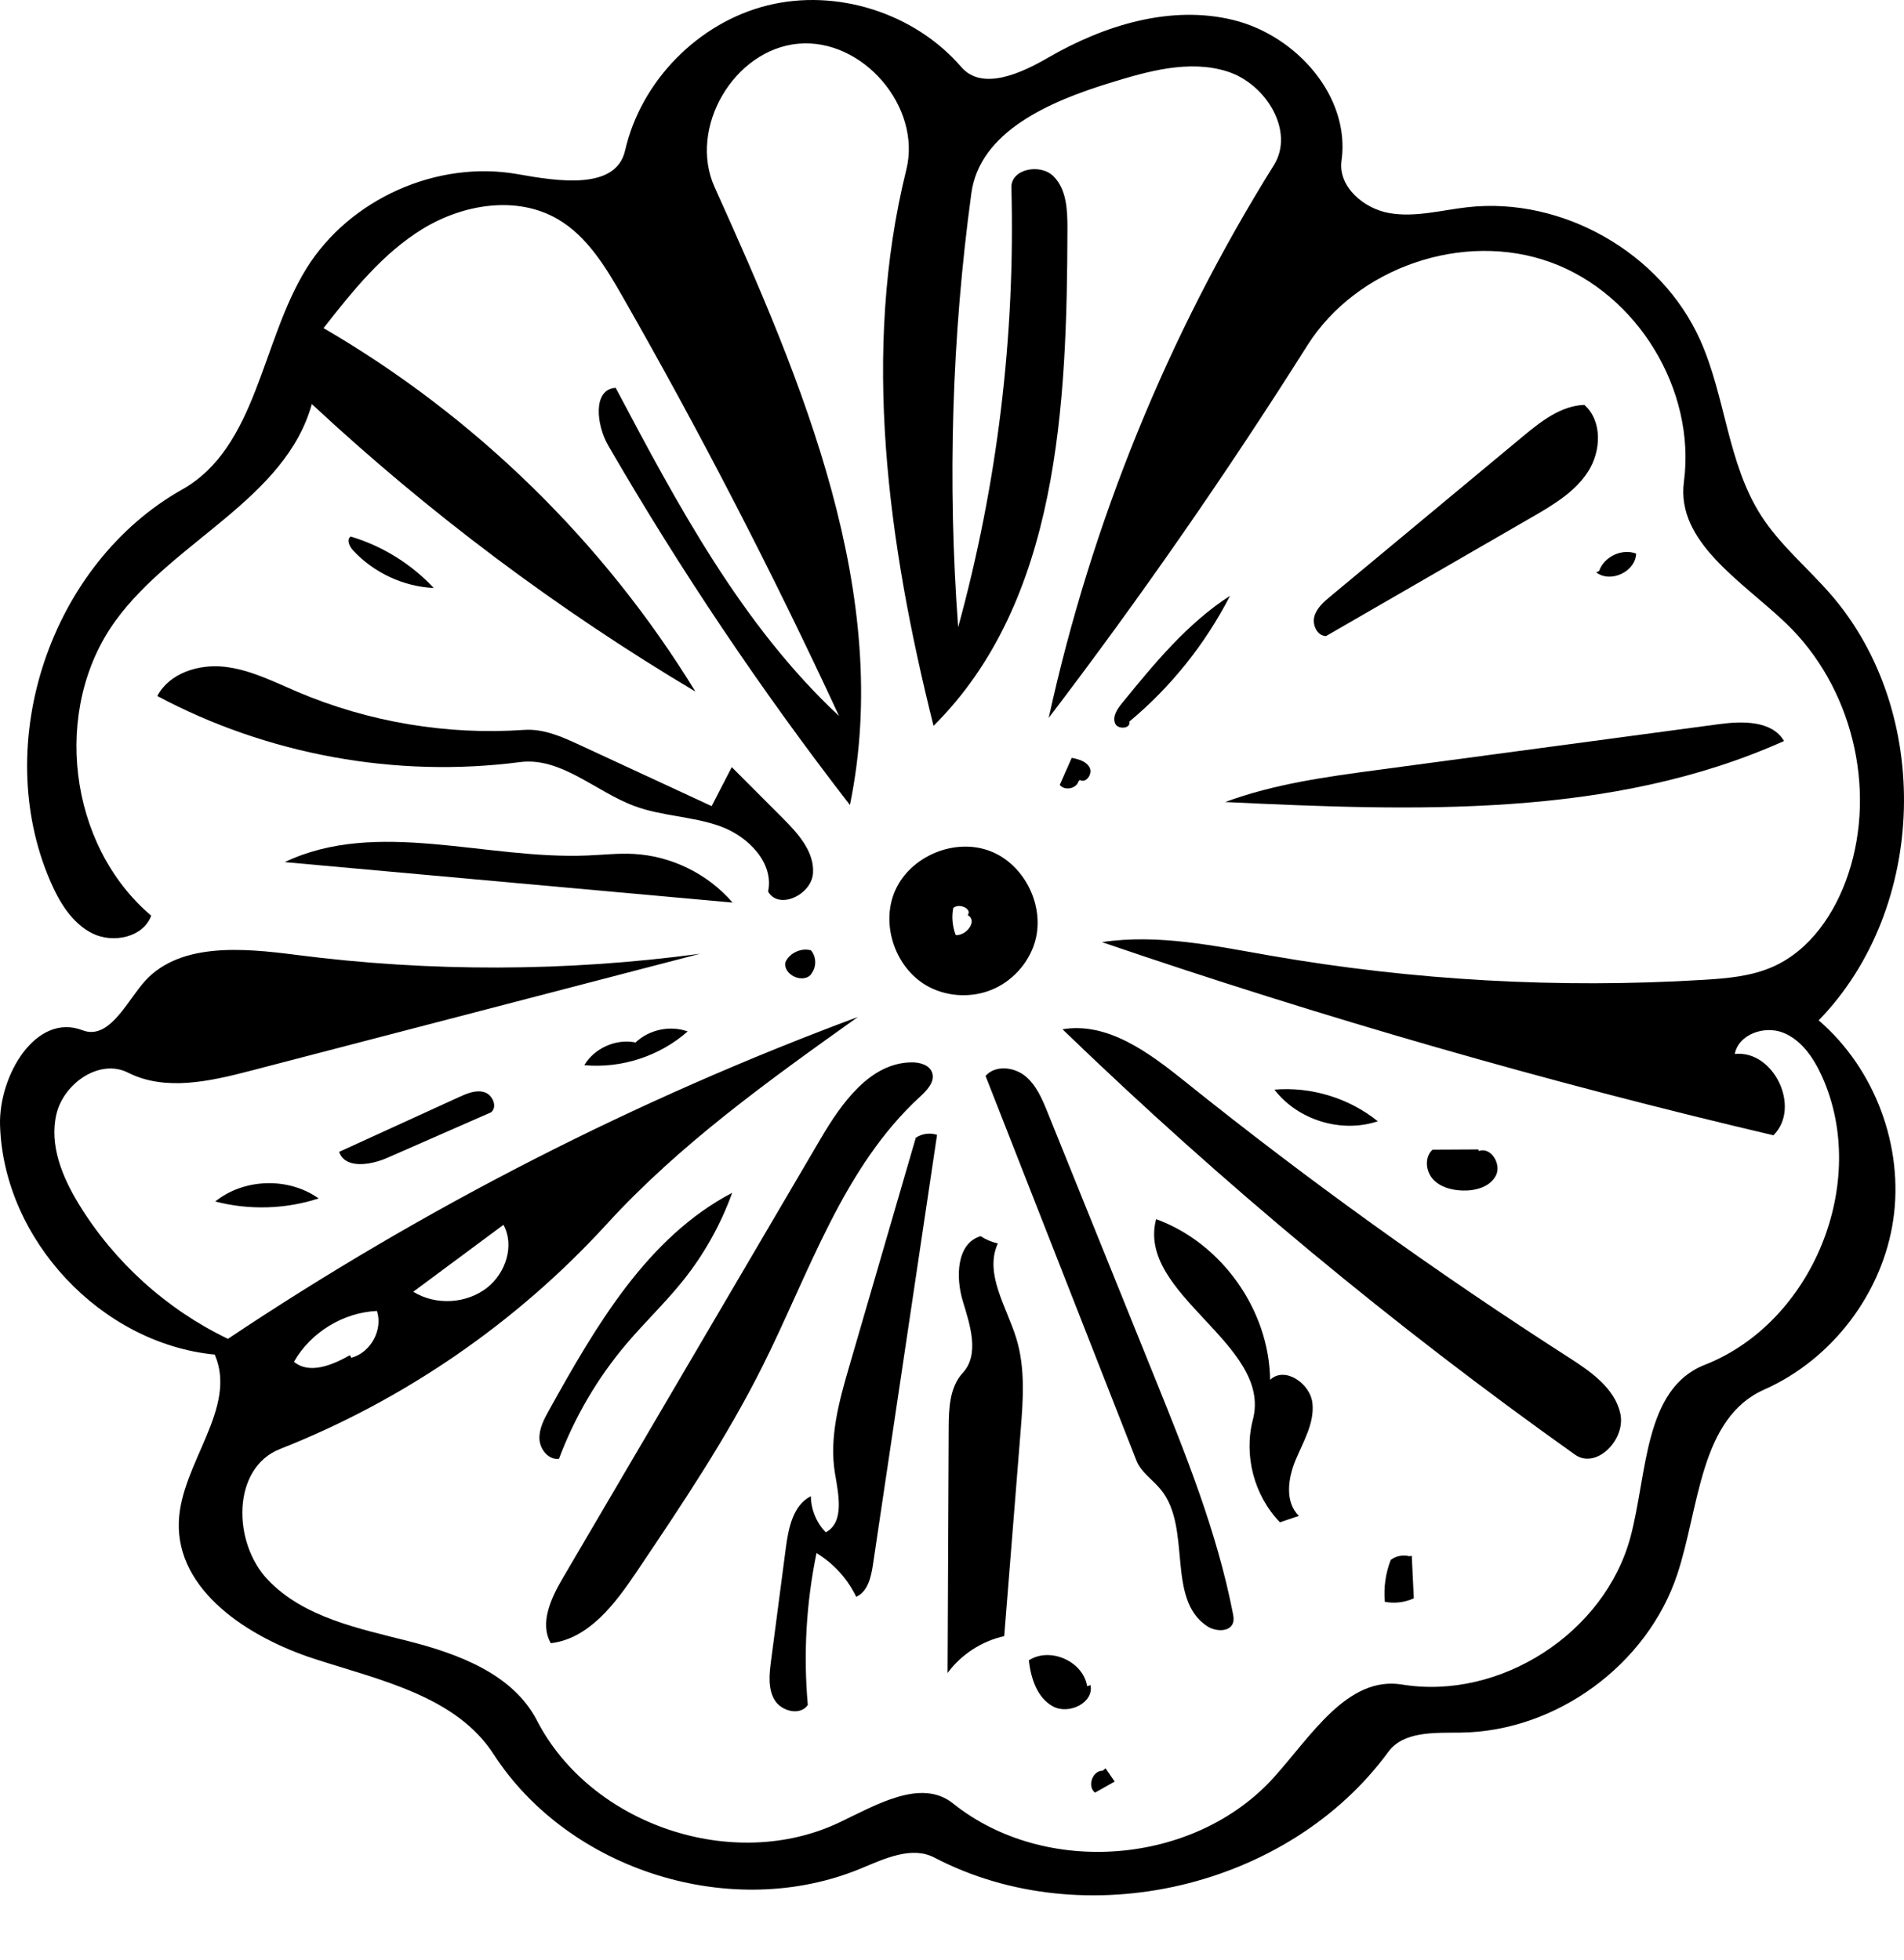<?xml version="1.0" encoding="iso-8859-1"?>
<!-- Generator: Adobe Illustrator 16.0.0, SVG Export Plug-In . SVG Version: 6.00 Build 0)  -->
<!DOCTYPE svg PUBLIC "-//W3C//DTD SVG 1.1//EN" "http://www.w3.org/Graphics/SVG/1.1/DTD/svg11.dtd">
<svg version="1.1" id="Contours" xmlns="http://www.w3.org/2000/svg" xmlns:xlink="http://www.w3.org/1999/xlink" x="0px" y="0px"
	 width="248.207px" height="255.521px" viewBox="0 0 248.207 255.521" style="enable-background:new 0 0 248.207 255.521;"
	 xml:space="preserve">
<desc  xmlns:shape="http://adobe.com/products/shape">
	<shape:version>1.1.2</shape:version>
	<shape:captureDetail>1.000000</shape:captureDetail>
	<shape:source>2</shape:source>
</desc>
<path d="M27.991,176.618c-14.832-1.447-27.509-14.979-27.985-29.874c-0.207-6.495,4.682-14.749,10.746-12.414
	c3.304,1.272,5.527-3.232,7.765-5.976c4.521-5.546,13.025-4.765,20.122-3.85c17.44,2.247,35.176,2.198,52.604-0.145
	c-19.54,5.088-39.08,10.176-58.621,15.264c-5.262,1.37-11.082,2.69-15.933,0.234c-3.691-1.869-8.378,1.38-9.334,5.406
	c-0.956,4.026,0.763,8.203,2.92,11.734c4.615,7.558,11.456,13.739,19.441,17.568c25.618-17.12,53.241-31.237,82.124-41.968
	c-11.544,8.229-23.182,16.542-32.744,27.008c-11.728,12.837-26.419,22.951-42.597,29.324c-6.287,2.477-6.226,12.212-1.549,17.089
	c4.678,4.877,11.777,6.304,18.326,7.969c6.549,1.666,13.616,4.322,16.715,10.327c7.033,13.631,25.574,19.888,39.429,13.305
	c4.802-2.282,10.664-5.801,14.815-2.479c12.031,9.629,31.489,8.055,41.815-3.382c4.851-5.371,9.587-13.287,16.729-12.119
	c12.779,2.088,26.417-6.719,29.77-19.227c2.211-8.247,1.728-19.335,9.677-22.454c14.09-5.529,21.526-23.811,15.295-37.605
	c-1.077-2.385-2.653-4.757-5.089-5.714s-5.794,0.217-6.285,2.787c5.091-0.56,8.686,7.008,5.035,10.599
	c-29.566-6.948-58.789-15.357-87.527-25.185c7.318-1.102,14.732,0.503,22.023,1.771c18.572,3.228,37.521,4.287,56.337,3.148
	c3.079-0.186,6.223-0.447,9.047-1.686c4.912-2.155,8.184-7.015,9.877-12.105c3.741-11.245,0.449-24.511-8.113-32.702
	c-5.73-5.481-14.347-10.586-13.309-18.447c1.58-11.968-6.054-24.526-17.406-28.633c-11.352-4.106-25.254,0.661-31.695,10.871
	C159.9,61.725,148.65,77.928,136.71,93.605c5.576-25.462,15.551-49.954,29.35-72.067c2.774-4.446-1.053-10.624-6.048-12.212
	s-10.386-0.039-15.395,1.506c-7.77,2.396-16.895,6.306-17.99,14.363c-2.548,18.73-3.126,37.729-1.722,56.58
	c5.114-18.628,7.46-38.014,6.938-57.324c-0.066-2.428,3.759-3.18,5.484-1.472c1.726,1.709,1.83,4.417,1.824,6.846
	c-0.054,23.001-1.138,48.607-17.456,64.818c-5.934-23.719-9.431-48.789-3.547-72.519c2.029-8.183-5.694-17.185-14.09-16.424
	C95.663,6.461,89.685,16.706,93.153,24.39c11.507,25.503,23.286,53.166,17.643,80.569C99.257,90.058,88.72,74.382,79.279,58.072
	c-1.526-2.636-2.057-7.312,0.982-7.506c8.106,15.327,16.444,30.96,29.118,42.792C100.761,74.753,91.35,56.515,81.18,38.71
	c-2.223-3.893-4.652-7.938-8.538-10.174c-5.324-3.064-12.265-1.912-17.51,1.286c-5.245,3.198-9.16,8.13-12.959,12.958
	c19.742,11.469,36.566,27.915,48.48,47.391C72.717,79.499,55.923,66.908,40.65,52.683c-3.45,12.405-18.022,17.826-25.587,28.245
	c-8.345,11.493-6.193,29.289,4.65,38.462c-1.036,2.815-4.939,3.65-7.633,2.328c-2.692-1.323-4.347-4.098-5.534-6.853
	c-7.787-18.056,0.072-41.379,17.198-51.04c9.786-5.52,10.283-19.28,16.208-28.827c5.632-9.073,17.047-14.162,27.56-12.286
	c5.243,0.936,12.79,2.111,13.974-3.082c2.068-9.068,9.536-16.683,18.562-18.926c9.026-2.244,19.19,0.989,25.264,8.034
	c2.705,3.138,7.734,0.859,11.318-1.219c7.299-4.232,16.005-6.931,24.193-4.898c8.188,2.033,15.229,9.965,14.062,18.321
	c-0.473,3.387,2.878,6.264,6.249,6.844c3.37,0.58,6.787-0.39,10.186-0.771c12.371-1.386,25.23,5.961,30.318,17.322
	c3.308,7.386,3.562,16.043,7.924,22.859c2.456,3.838,6.04,6.796,9.035,10.23c13.392,15.354,12.694,41.006-1.512,55.611
	c7.329,6.295,11.126,16.46,9.719,26.02c-1.407,9.559-7.974,18.198-16.807,22.114c-8.411,3.729-8.45,15.311-11.33,24.049
	c-3.899,11.827-15.794,20.538-28.247,20.684c-3.395,0.04-7.444-0.214-9.45,2.526c-13.031,17.791-39.609,23.979-59.158,13.771
	c-2.967-1.549-6.494,0.137-9.585,1.42c-16.756,6.951-38.027,0.332-47.88-14.9c-4.899-7.574-14.786-9.649-23.366-12.434
	c-8.581-2.785-18.013-8.879-17.667-17.894C23.606,190.794,31.028,183.59,27.991,176.618 M53.874,168.423
	c2.929,1.827,7.002,1.583,9.693-0.579c2.371-1.906,3.533-5.48,2.061-8.143C61.71,162.609,57.792,165.516,53.874,168.423
	 M45.798,177.029c2.514-0.654,4.145-3.633,3.339-6.103c-4.408,0.205-8.633,2.794-10.817,6.628c1.998,1.681,5.012,0.438,7.283-0.851
	L45.798,177.029z"/>
<path d="M138.509,134.204c5.873-0.99,11.28,3.046,15.924,6.775c16.033,12.875,32.75,24.898,50.056,36.004
	c2.879,1.848,6.024,4.014,6.744,7.358c0.719,3.344-3.132,7.3-5.921,5.319C181.696,172.884,159.344,154.33,138.509,134.204z"/>
<path d="M82.971,204.968c-2.794,4.151-6.199,8.692-11.168,9.28c-1.507-2.643,0.054-5.917,1.594-8.542
	c11.181-19.057,22.362-38.114,33.544-57.171c2.761-4.705,6.497-10.003,11.952-10.019c1.042-0.003,2.259,0.342,2.612,1.323
	c0.421,1.166-0.631,2.294-1.544,3.131c-10.068,9.236-14.438,22.921-20.547,35.144C94.718,187.509,88.835,196.254,82.971,204.968z"/>
<path d="M102.043,106.682c1.991,1.995,4.13,4.362,3.942,7.174c-0.188,2.812-4.456,4.835-5.859,2.392
	c0.801-3.752-2.606-7.202-6.214-8.51c-3.606-1.308-7.59-1.302-11.188-2.635c-5.089-1.886-9.579-6.434-14.961-5.734
	c-16.136,2.098-32.902-0.96-47.258-8.619c1.574-2.989,5.382-4.183,8.74-3.815s6.438,1.956,9.546,3.277
	c9.274,3.942,19.487,5.655,29.54,4.955c2.54-0.177,4.977,0.919,7.287,1.99c5.718,2.649,11.436,5.299,17.152,7.949
	c0.875-1.694,1.75-3.389,2.624-5.084C97.612,102.241,99.827,104.461,102.043,106.682z"/>
<path d="M100.51,216.568c0.645-4.92,1.289-9.839,1.934-14.759c0.338-2.578,0.943-5.553,3.262-6.729
	c0.016,1.741,0.728,3.466,1.943,4.712c2.466-1.316,1.657-4.939,1.198-7.696c-0.783-4.708,0.563-9.482,1.897-14.065
	c2.88-9.895,5.76-19.79,8.64-29.685c0.801-0.539,1.854-0.683,2.771-0.379c-1.579,10.588-3.158,21.176-4.737,31.765
	c-1.208,8.099-2.416,16.197-3.623,24.296c-0.242,1.624-0.678,3.513-2.183,4.169c-1.124-2.345-2.945-4.35-5.171-5.694
	c-1.341,6.498-1.725,13.193-1.134,19.801c-0.976,1.438-3.437,0.843-4.328-0.648C100.088,220.165,100.284,218.291,100.51,216.568z"/>
<path d="M133.046,186.632c-0.712,8.898-1.424,17.797-2.136,26.696c-2.928,0.646-5.602,2.386-7.381,4.8
	c0.049-10.661,0.098-21.323,0.146-31.984c0.012-2.515,0.119-5.285,1.825-7.132c2.225-2.407,0.974-6.214,0.018-9.349
	c-0.957-3.134-0.825-7.569,2.321-8.484c0.683,0.446,1.444,0.771,2.238,0.953c-1.796,3.93,1.138,8.236,2.408,12.365
	C133.685,178.393,133.371,182.57,133.046,186.632z"/>
<path d="M136.571,145.057c4.653,11.519,9.306,23.038,13.959,34.556c4.047,10.018,8.116,20.112,10.185,30.716
	c0.078,0.4,0.152,0.819,0.039,1.212c-0.372,1.284-2.29,1.223-3.402,0.481c-5.365-3.571-1.945-12.787-6.013-17.786
	c-1.055-1.296-2.591-2.258-3.2-3.813c-6.555-16.712-13.108-33.424-19.662-50.136c1.241-1.432,3.662-1.194,5.14-0.008
	C135.094,141.464,135.861,143.3,136.571,145.057z"/>
<path d="M224.077,94.42c3.082-0.414,6.916-0.486,8.49,2.195c-22.503,10.111-48.211,9.129-72.853,7.959
	c6.398-2.37,13.226-3.293,19.988-4.2c1.586-0.213,3.172-0.426,4.758-0.639C197.666,97.964,210.872,96.192,224.077,94.42z"/>
<path d="M172.86,82.937c-1.146-0.02-1.821-1.458-1.517-2.562c0.306-1.104,1.232-1.906,2.114-2.638
	c8.347-6.938,16.693-13.875,25.04-20.812c2.363-1.964,4.971-4.026,8.042-4.132c2.372,2.103,2.193,6.051,0.473,8.713
	s-4.568,4.344-7.313,5.929C190.752,72.602,181.806,77.77,172.86,82.937z"/>
<path d="M166.854,198.481c-3.363-3.46-4.75-8.723-3.526-13.391c2.577-9.835-15.223-16.306-12.613-26.133
	c8.554,3.125,14.74,11.852,14.857,20.957c1.87-1.812,5.219,0.427,5.514,3.014s-1.165,4.998-2.174,7.398s-1.457,5.519,0.421,7.322
	C168.506,197.926,167.68,198.204,166.854,198.481L166.854,198.481z"/>
<path d="M95.499,117.685c-13.576-1.227-27.151-2.455-40.728-3.682c-5.886-0.532-11.772-1.064-17.659-1.597
	c12.04-5.717,26.2-0.292,39.517-0.864c1.983-0.085,3.966-0.307,5.948-0.205C87.504,111.592,92.287,113.942,95.499,117.685
	L95.499,117.685z"/>
<path d="M134.837,123.058c-0.866,2.662-2.939,4.904-5.525,5.976c-2.584,1.071-5.633,0.953-8.127-0.313
	c-4.391-2.23-6.484-8.121-4.484-12.621c1.999-4.5,7.773-6.896,12.372-5.132C133.67,112.732,136.361,118.375,134.837,123.058
	 M126.144,119.334c0.639-0.826-1.097-1.639-1.881-0.949c-0.223,1.179-0.107,2.42,0.326,3.539c1.38,0.092,2.82-1.792,1.661-2.547
	L126.144,119.334z"/>
<path d="M89.058,166.951c-2.303,2.883-4.993,5.434-7.379,8.248c-3.77,4.447-6.765,9.549-8.81,15.007
	c-1.347,0.184-2.483-1.218-2.546-2.576c-0.062-1.357,0.618-2.625,1.279-3.813c6.086-10.942,12.762-22.474,23.847-28.295
	C93.963,159.646,91.795,163.525,89.058,166.951z"/>
<path d="M64.012,145.03c-4.515,1.981-9.029,3.962-13.544,5.943c-2.18,0.956-5.493,1.465-6.255-0.79
	c5.221-2.385,10.441-4.771,15.662-7.156c1.03-0.471,2.178-0.952,3.262-0.622S64.897,144.321,64.012,145.03L64.012,145.03z"/>
<path d="M146.279,91.669c4.196-5.148,8.489-10.384,14.068-13.987c-3.215,6.276-7.711,11.894-13.13,16.407
	c0.251,0.932-1.556,1.091-1.876,0.18S145.669,92.418,146.279,91.669z"/>
<path d="M142.162,219.715c0.46,2.305-2.835,3.896-4.899,2.774c-2.064-1.123-2.878-3.666-3.146-6.001
	c2.751-1.803,7.086,0.117,7.6,3.365L142.162,219.715z"/>
<path d="M166.134,142.07c4.796-0.405,9.729,1.105,13.476,4.126C174.856,147.788,169.181,146.051,166.134,142.07z"/>
<path d="M82.819,135.951c1.765-1.702,4.518-2.293,6.826-1.468c-3.64,3.219-8.638,4.851-13.476,4.397
	c1.312-2.19,4.041-3.433,6.555-2.986L82.819,135.951z"/>
<path d="M192.774,150.077c1.568-0.591,2.998,1.703,2.233,3.194c-0.766,1.491-2.664,2.011-4.339,1.959
	c-1.424-0.043-2.924-0.437-3.878-1.495s-1.105-2.9-0.032-3.836c1.992-0.01,3.983-0.02,5.975-0.03L192.774,150.077z"/>
<path d="M41.544,156.26c-4.335,1.405-9.073,1.544-13.483,0.394C31.823,153.628,37.613,153.459,41.544,156.26z"/>
<path d="M184.039,202.854c0.089,1.848,0.177,3.695,0.266,5.542c-1.172,0.538-2.514,0.7-3.779,0.455
	c-0.166-1.849,0.1-3.734,0.771-5.464c0.682-0.514,1.603-0.695,2.428-0.476L184.039,202.854z"/>
<path d="M56.544,76.666c-3.974-0.19-7.847-2.002-10.54-4.93c-0.466-0.506-0.86-1.398-0.289-1.781
	C49.833,71.182,53.613,73.524,56.544,76.666z"/>
<path d="M105.818,126.925c-0.99,1.454-3.826,0.197-3.414-1.513c0.573-1.187,2.049-1.854,3.318-1.5
	c0.707,0.827,0.737,2.156,0.067,3.014L105.818,126.925z"/>
<path d="M208.461,74.45c0.647-1.874,2.972-2.967,4.828-2.271c-0.082,2.361-3.332,3.892-5.205,2.451L208.461,74.45z"/>
<path d="M140.605,101.853c-0.284,0.988-1.815,1.293-2.456,0.489c0.52-1.175,1.04-2.351,1.56-3.526
	c0.907,0.168,1.923,0.456,2.34,1.279c0.417,0.823-0.498,2.093-1.277,1.599L140.605,101.853z"/>
<path d="M144.121,230.562c0.396,0.574,0.791,1.15,1.188,1.725c-0.854,0.482-1.708,0.964-2.562,1.445
	c-1.064-0.809-0.328-2.895,1.008-2.857L144.121,230.562z"/>
</svg>
